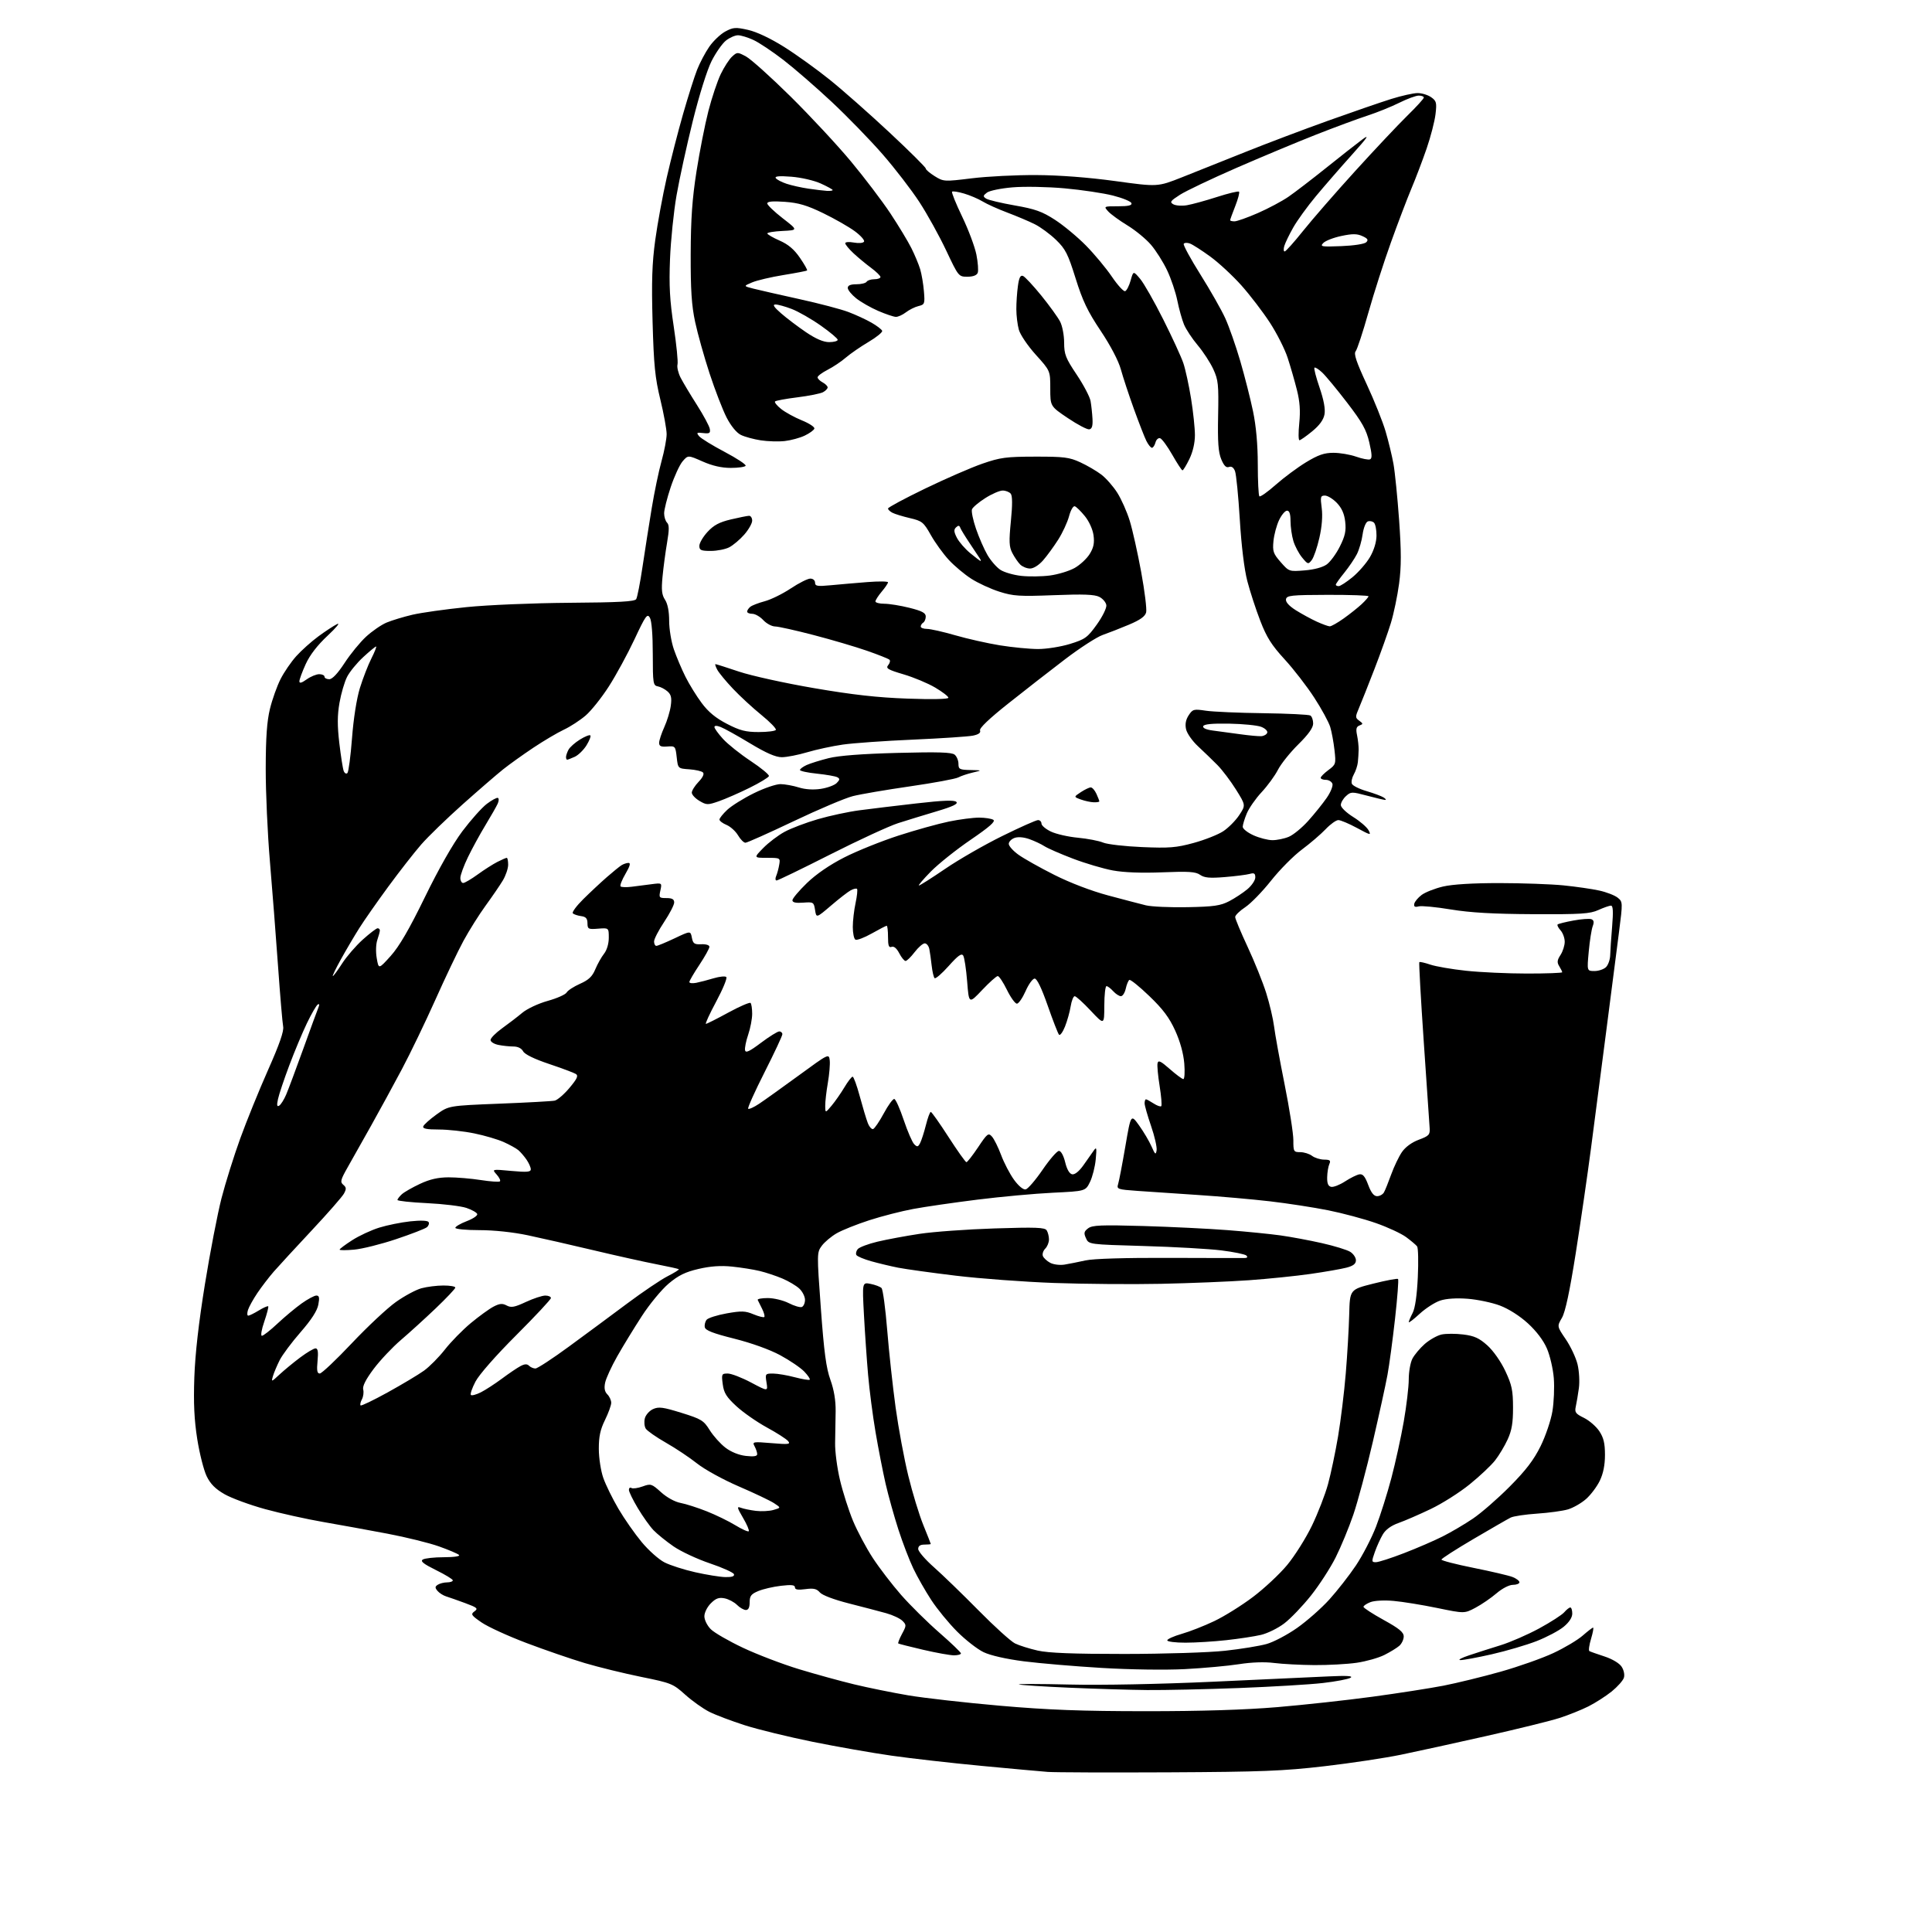 <?xml version="1.0" encoding="UTF-8" standalone="no"?>
<svg 
  version="1.1" 
  xmlns="http://www.w3.org/2000/svg" 
  xmlns:xlink="http://www.w3.org/1999/xlink" 
  xmlns:svg="http://www.w3.org/2000/svg"
  xmlns:rdf="http://www.w3.org/1999/02/22-rdf-syntax-ns#"
  xmlns:cc="http://creativecommons.org/ns#"
  xmlns:dc="http://purl.org/dc/elements/1.1/"
  viewBox="0 0 768 768"
  width="768"
  height="768"
>
<style>svg {background-color: white; }</style>"
<path stroke="none" fill="black" fill-rule="evenodd" d="M464.50,704.53C440.85,704.64 419.25,704.57 416.50,704.36C413.75,704.15 401.82,703.07 390.00,701.95C378.18,700.83 362.20,699.01 354.50,697.92C346.80,696.83 332.65,694.34 323.05,692.40C313.45,690.45 301.30,687.49 296.05,685.81C290.80,684.13 284.45,681.73 281.95,680.47C279.46,679.21 275.14,676.14 272.37,673.65C267.55,669.31 266.82,669.01 254.92,666.60C248.09,665.21 238.00,662.74 232.50,661.11C227.00,659.47 216.54,655.87 209.25,653.11C201.96,650.35 193.94,646.68 191.43,644.95C187.31,642.11 187.04,641.69 188.61,640.54C190.15,639.42 189.73,639.04 184.92,637.26C181.94,636.16 178.53,634.96 177.34,634.59C176.15,634.22 174.61,633.23 173.90,632.39C172.86,631.13 172.89,630.68 174.06,629.94C174.85,629.44 176.51,629.02 177.75,629.02C178.99,629.01 180.00,628.65 180.00,628.21C180.00,627.78 176.99,625.95 173.32,624.14C168.32,621.67 167.00,620.61 168.07,619.94C168.86,619.44 172.63,619.02 176.45,619.02C180.58,619.01 183.01,618.64 182.45,618.11C181.93,617.61 178.35,616.09 174.50,614.72C170.65,613.35 161.43,611.07 154.00,609.66C146.57,608.25 135.10,606.16 128.50,605.02C121.90,603.88 111.52,601.58 105.42,599.91C99.33,598.24 92.07,595.57 89.28,593.98C85.61,591.88 83.65,589.91 82.14,586.79C81.00,584.43 79.32,577.80 78.41,572.06C77.21,564.44 76.89,557.82 77.25,547.56C77.57,538.23 78.99,525.76 81.46,510.50C83.50,497.85 86.47,482.49 88.04,476.36C89.62,470.23 92.97,459.54 95.49,452.59C98.00,445.65 102.99,433.36 106.57,425.30C111.11,415.08 112.92,409.86 112.56,408.07C112.28,406.66 111.36,395.82 110.52,384.00C109.68,372.18 108.23,353.50 107.30,342.50C106.36,331.50 105.61,314.85 105.63,305.50C105.65,293.14 106.11,286.65 107.32,281.74C108.23,278.02 110.12,272.72 111.52,269.96C112.92,267.19 115.74,263.08 117.79,260.81C119.83,258.55 123.75,255.04 126.50,253.01C129.25,250.98 132.62,248.77 134.00,248.08C135.38,247.40 133.69,249.46 130.26,252.67C126.16,256.50 123.16,260.39 121.52,264.00C120.14,267.02 119.02,270.09 119.01,270.82C119.00,271.73 119.89,271.51 121.90,270.07C123.50,268.93 125.75,268.00 126.90,268.00C128.06,268.00 129.00,268.45 129.00,269.00C129.00,269.55 129.85,270.00 130.88,270.00C132.10,270.00 134.26,267.71 136.97,263.55C139.28,260.00 143.13,255.29 145.52,253.09C147.91,250.89 151.58,248.36 153.68,247.48C155.78,246.60 160.40,245.20 163.94,244.37C167.48,243.54 177.16,242.18 185.44,241.34C193.87,240.48 211.86,239.73 226.31,239.62C246.04,239.48 252.30,239.14 252.90,238.16C253.34,237.45 254.48,231.62 255.43,225.19C256.39,218.76 258.02,208.32 259.07,202.00C260.11,195.68 261.87,187.24 262.98,183.26C264.09,179.28 265.00,174.47 265.00,172.58C265.00,170.68 263.87,164.49 262.49,158.81C260.39,150.17 259.89,145.18 259.41,127.92C258.97,111.90 259.20,104.69 260.47,95.42C261.37,88.86 263.42,77.71 265.03,70.63C266.64,63.56 269.58,52.12 271.56,45.22C273.54,38.32 276.04,30.44 277.11,27.72C278.18,25.00 280.35,20.89 281.93,18.60C283.52,16.30 286.39,13.57 288.31,12.53C291.46,10.84 292.39,10.77 297.35,11.88C300.77,12.64 306.24,15.23 311.68,18.64C316.51,21.67 324.68,27.55 329.83,31.69C334.98,35.83 345.67,45.27 353.60,52.68C361.52,60.08 368.00,66.51 368.00,66.98C368.00,67.45 369.61,68.83 371.57,70.04C375.08,72.21 375.34,72.23 386.32,70.88C392.47,70.12 404.02,69.54 412.00,69.59C421.18,69.64 432.68,70.52 443.34,71.98C460.17,74.30 460.17,74.30 469.84,70.48C475.15,68.38 486.48,63.86 495.00,60.44C503.52,57.02 518.38,51.41 528.00,47.96C537.62,44.52 548.88,40.64 553.00,39.35C557.12,38.06 561.86,37.00 563.53,37.00C565.19,37.00 567.61,37.74 568.90,38.64C571.00,40.11 571.18,40.81 570.64,45.39C570.31,48.20 568.73,54.33 567.12,59.00C565.51,63.68 562.78,70.88 561.04,75.00C559.31,79.12 555.65,88.75 552.91,96.38C550.16,104.01 546.13,116.57 543.95,124.28C541.78,131.99 539.50,138.90 538.90,139.63C538.07,140.62 539.14,143.83 543.27,152.72C546.29,159.20 549.67,167.65 550.80,171.50C551.93,175.35 553.34,181.16 553.93,184.42C554.51,187.68 555.52,197.73 556.17,206.75C557.06,219.32 557.06,225.24 556.16,232.00C555.51,236.86 554.04,243.91 552.89,247.67C551.74,251.43 548.80,259.68 546.35,266.00C543.90,272.32 541.16,279.24 540.25,281.36C538.69,284.99 538.70,285.31 540.33,286.50C541.91,287.66 541.92,287.82 540.42,288.39C539.15,288.88 538.93,289.76 539.45,292.26C539.82,294.04 540.10,296.62 540.08,298.00C540.05,299.38 539.92,301.62 539.77,303.00C539.62,304.38 538.90,306.55 538.17,307.83C537.44,309.11 537.08,310.78 537.38,311.54C537.67,312.30 540.29,313.62 543.20,314.47C546.12,315.33 549.17,316.47 550.00,317.00C550.83,317.53 551.12,317.98 550.66,317.98C550.20,317.99 546.96,317.24 543.46,316.30C537.35,314.68 537.01,314.68 535.05,316.46C533.92,317.48 533.00,319.07 533.00,320.01C533.00,320.96 535.16,323.04 537.91,324.76C540.62,326.44 543.36,328.81 544.02,330.04C545.13,332.12 544.82,332.05 539.43,329.13C536.25,327.41 532.91,326.00 532.02,326.00C531.12,326.00 528.84,327.63 526.95,329.63C525.05,331.63 520.80,335.27 517.50,337.73C514.20,340.19 508.70,345.74 505.27,350.07C501.84,354.40 497.23,359.14 495.02,360.61C492.81,362.07 491.00,363.83 491.00,364.53C491.00,365.22 493.24,370.58 495.97,376.43C498.70,382.28 502.02,390.54 503.35,394.78C504.69,399.03 506.08,404.98 506.46,408.00C506.83,411.02 508.71,421.38 510.64,431.00C512.57,440.62 514.14,450.64 514.13,453.25C514.12,457.77 514.25,458.00 516.87,458.00C518.38,458.00 520.49,458.66 521.56,459.47C522.63,460.28 524.79,460.95 526.36,460.97C528.71,460.99 529.07,461.31 528.43,462.75C528.00,463.71 527.61,466.06 527.57,467.98C527.52,470.47 527.97,471.55 529.18,471.79C530.11,471.97 532.58,471.00 534.68,469.63C536.78,468.26 539.33,467.00 540.35,466.82C541.74,466.58 542.61,467.61 543.88,471.00C545.04,474.12 546.13,475.50 547.42,475.50C548.44,475.50 549.67,474.82 550.14,474.00C550.61,473.18 551.91,469.95 553.03,466.84C554.16,463.73 556.07,459.73 557.29,457.96C558.66,455.96 561.22,454.09 564.00,453.06C568.03,451.56 568.48,451.08 568.31,448.44C568.20,446.82 567.15,431.40 565.97,414.17C564.79,396.94 564.00,382.67 564.20,382.46C564.41,382.26 566.36,382.70 568.54,383.44C570.72,384.18 577.13,385.29 582.79,385.89C588.45,386.50 599.36,387.00 607.04,387.00C614.72,387.00 621.00,386.77 621.00,386.49C621.00,386.20 620.47,385.12 619.82,384.08C618.88,382.57 618.98,381.68 620.32,379.63C621.24,378.22 622.00,375.85 622.00,374.36C622.00,372.88 621.25,370.83 620.34,369.82C619.43,368.81 618.90,367.76 619.18,367.49C619.45,367.22 622.27,366.51 625.44,365.93C628.61,365.34 631.82,365.10 632.59,365.40C633.59,365.78 633.74,366.57 633.12,368.21C632.65,369.47 631.94,373.99 631.55,378.25C630.83,386.00 630.83,386.00 633.84,386.00C635.50,386.00 637.56,385.29 638.43,384.43C639.29,383.56 640.04,381.43 640.08,379.68C640.12,377.93 640.47,372.79 640.85,368.25C641.34,362.33 641.21,360.00 640.39,360.00C639.76,360.00 637.50,360.79 635.37,361.75C632.04,363.26 628.46,363.49 609.50,363.40C593.61,363.32 584.52,362.80 576.76,361.53C570.86,360.55 565.10,360.00 563.96,360.30C562.44,360.70 561.97,360.42 562.19,359.28C562.36,358.42 563.68,356.83 565.13,355.75C566.57,354.68 570.39,353.17 573.63,352.41C577.39,351.53 585.42,351.04 596.00,351.04C605.08,351.05 616.55,351.46 621.50,351.95C626.45,352.45 632.86,353.37 635.74,354.01C638.62,354.64 641.91,355.92 643.05,356.84C645.09,358.49 645.10,358.66 643.58,370.51C642.73,377.10 640.44,394.88 638.49,410.00C636.53,425.12 633.81,446.05 632.44,456.50C631.07,466.95 628.36,485.62 626.41,498.00C623.97,513.44 622.24,521.56 620.89,523.87C618.92,527.24 618.92,527.24 622.41,532.37C624.33,535.19 626.44,539.66 627.09,542.31C627.74,544.98 627.98,549.20 627.63,551.81C627.28,554.39 626.72,557.68 626.40,559.12C625.89,561.41 626.31,561.99 629.64,563.62C631.75,564.66 634.49,567.03 635.74,568.90C637.46,571.49 638.00,573.73 638.00,578.33C638.00,582.39 637.32,585.77 635.93,588.64C634.79,590.99 632.33,594.26 630.46,595.90C628.59,597.55 625.35,599.39 623.28,600.01C621.20,600.62 615.67,601.38 611.00,601.69C606.33,602.01 601.60,602.71 600.50,603.27C599.40,603.82 592.76,607.64 585.75,611.76C578.74,615.88 573.00,619.57 573.00,619.96C573.00,620.36 578.74,621.84 585.75,623.25C592.76,624.66 599.74,626.29 601.25,626.88C602.76,627.47 604.00,628.41 604.00,628.98C604.00,629.54 602.83,630.00 601.41,630.00C599.91,630.00 597.15,631.43 594.86,633.39C592.69,635.25 588.93,637.82 586.52,639.10C582.13,641.43 582.13,641.43 571.31,639.20C565.37,637.97 557.58,636.71 554.00,636.39C550.26,636.05 546.33,636.26 544.75,636.88C543.24,637.47 542.00,638.31 542.00,638.74C542.00,639.17 545.60,641.51 550.00,643.94C556.19,647.35 558.00,648.84 558.00,650.52C558.00,651.71 557.21,653.38 556.25,654.23C555.29,655.07 552.61,656.72 550.29,657.88C547.98,659.04 543.03,660.44 539.29,660.98C535.56,661.52 528.00,661.93 522.50,661.90C517.00,661.86 509.80,661.48 506.50,661.06C502.73,660.57 497.53,660.75 492.50,661.54C488.10,662.23 478.43,663.11 471.00,663.50C463.26,663.90 449.18,663.70 438.00,663.03C427.27,662.39 413.32,661.21 407.00,660.40C399.99,659.50 393.74,658.08 391.00,656.77C388.52,655.59 383.78,651.89 380.46,648.56C377.13,645.23 372.50,639.58 370.17,636.00C367.83,632.42 364.63,626.80 363.06,623.50C361.48,620.20 358.81,613.23 357.12,608.00C355.43,602.77 353.15,594.61 352.05,589.85C350.96,585.10 349.16,575.87 348.05,569.35C346.94,562.83 345.60,552.55 345.08,546.50C344.55,540.45 343.81,529.69 343.43,522.60C342.74,509.70 342.74,509.70 346.09,510.37C347.93,510.74 349.88,511.48 350.42,512.02C350.96,512.56 351.98,520.09 352.68,528.75C353.38,537.41 354.89,551.25 356.02,559.50C357.16,567.75 359.43,580.00 361.08,586.72C362.72,593.44 365.40,602.22 367.03,606.22C368.66,610.22 369.99,613.61 370.00,613.75C370.00,613.89 368.88,614.00 367.50,614.00C365.79,614.00 365.00,614.55 365.00,615.74C365.00,616.70 367.81,619.96 371.24,622.99C374.67,626.02 382.66,633.75 388.99,640.17C395.32,646.59 401.85,652.50 403.50,653.30C405.15,654.11 409.20,655.38 412.50,656.13C416.79,657.10 426.60,657.48 447.00,657.47C462.95,657.46 480.57,656.90 487.00,656.20C493.32,655.51 500.77,654.29 503.55,653.50C506.33,652.71 511.77,649.84 515.63,647.12C519.50,644.40 525.26,639.33 528.42,635.84C531.58,632.35 536.34,626.26 538.99,622.31C541.64,618.35 545.24,611.41 546.99,606.87C548.74,602.34 551.48,593.65 553.09,587.56C554.70,581.48 556.91,571.38 558.01,565.12C559.10,558.86 560.00,551.30 560.00,548.32C560.00,545.34 560.65,541.64 561.45,540.10C562.25,538.56 564.46,535.92 566.37,534.24C568.29,532.57 571.28,530.88 573.03,530.49C574.78,530.11 578.68,530.10 581.69,530.48C586.07,531.03 588.00,531.91 591.26,534.83C593.62,536.96 596.62,541.23 598.39,545.00C600.99,550.54 601.44,552.68 601.45,559.50C601.47,565.60 600.96,568.62 599.31,572.21C598.12,574.80 595.88,578.55 594.32,580.53C592.77,582.52 588.24,586.79 584.25,590.02C580.27,593.26 573.29,597.68 568.75,599.85C564.21,602.02 558.46,604.52 555.97,605.40C553.01,606.44 550.82,608.03 549.69,609.95C548.73,611.57 547.30,614.72 546.52,616.95C545.18,620.74 545.21,621.00 546.94,621.00C547.96,621.00 553.00,619.38 558.14,617.39C563.28,615.41 570.19,612.42 573.49,610.75C576.80,609.09 582.20,605.91 585.50,603.68C588.80,601.45 595.39,595.72 600.13,590.94C606.56,584.47 609.70,580.36 612.41,574.87C614.41,570.82 616.52,564.58 617.11,561.00C617.70,557.42 617.95,551.50 617.66,547.84C617.37,544.17 616.14,538.88 614.93,536.07C613.55,532.85 610.74,529.14 607.36,526.05C604.12,523.09 599.72,520.29 596.25,518.98C593.09,517.79 587.31,516.58 583.41,516.28C578.95,515.94 574.91,516.20 572.50,517.00C570.39,517.70 566.72,520.06 564.33,522.26C561.95,524.46 560.00,525.95 560.00,525.58C560.00,525.21 560.69,523.56 561.54,521.93C562.53,520.02 563.26,514.94 563.60,507.73C563.89,501.55 563.76,496.03 563.32,495.45C562.87,494.87 560.92,493.22 559.00,491.80C557.08,490.37 551.67,487.85 546.98,486.21C542.29,484.56 533.74,482.27 527.98,481.11C522.22,479.96 511.79,478.35 504.81,477.54C497.82,476.73 485.00,475.60 476.31,475.03C467.61,474.45 456.75,473.72 452.16,473.40C444.19,472.83 443.85,472.71 444.48,470.65C444.85,469.47 446.14,462.73 447.35,455.67C449.55,442.84 449.55,442.84 452.81,447.38C454.60,449.88 456.82,453.63 457.74,455.71C459.18,458.99 459.45,459.20 459.77,457.27C459.97,456.04 458.98,451.69 457.57,447.60C456.16,443.51 455.00,439.45 455.00,438.58C455.00,437.71 455.24,437.00 455.54,437.00C455.83,437.00 457.19,437.74 458.57,438.64C459.94,439.53 461.31,440.02 461.62,439.72C461.92,439.41 461.63,435.83 460.98,431.76C460.32,427.69 459.94,423.60 460.14,422.68C460.43,421.32 461.38,421.77 465.00,424.95C467.48,427.13 469.90,428.93 470.39,428.96C470.87,428.98 471.05,426.19 470.77,422.75C470.44,418.78 469.13,414.01 467.16,409.68C464.82,404.53 462.29,401.15 456.88,395.96C452.94,392.16 449.36,389.28 448.93,389.54C448.50,389.81 447.86,391.37 447.50,393.01C447.14,394.66 446.27,396.00 445.58,396.00C444.88,396.00 443.50,395.10 442.50,394.00C441.50,392.90 440.31,392.00 439.85,392.00C439.38,392.00 438.99,395.49 438.98,399.75C438.96,407.50 438.96,407.50 433.56,401.75C430.60,398.59 427.74,396.00 427.21,396.00C426.69,396.00 425.97,397.81 425.61,400.02C425.26,402.22 424.24,405.85 423.35,408.08C422.46,410.31 421.39,411.76 420.98,411.32C420.57,410.87 418.54,405.66 416.48,399.75C414.07,392.86 412.22,389.00 411.30,389.00C410.51,389.00 408.89,391.24 407.69,393.98C406.48,396.71 404.93,398.96 404.24,398.98C403.55,398.99 401.76,396.52 400.28,393.50C398.80,390.47 397.15,388.00 396.62,388.00C396.09,388.00 393.30,390.50 390.41,393.55C385.16,399.10 385.16,399.10 384.46,390.17C384.07,385.25 383.37,380.62 382.89,379.86C382.23,378.83 380.83,379.83 377.11,384.00C374.41,387.02 371.90,389.20 371.52,388.83C371.14,388.47 370.62,386.22 370.35,383.83C370.09,381.45 369.67,378.49 369.42,377.25C369.17,376.01 368.35,375.00 367.60,375.00C366.85,375.00 365.04,376.58 363.57,378.50C362.10,380.43 360.48,382.00 359.97,382.00C359.47,382.00 358.33,380.61 357.46,378.92C356.45,376.97 355.34,376.04 354.43,376.39C353.32,376.81 353.00,375.94 353.00,372.47C353.00,370.01 352.77,368.00 352.48,368.00C352.20,368.00 349.52,369.39 346.52,371.08C343.52,372.77 340.60,373.87 340.03,373.52C339.46,373.17 339.00,370.91 339.00,368.49C339.00,366.07 339.49,361.80 340.10,358.98C340.70,356.17 340.96,353.63 340.68,353.35C340.40,353.07 339.28,353.31 338.19,353.90C337.10,354.48 333.58,357.21 330.36,359.97C324.50,364.97 324.50,364.97 324.00,361.74C323.51,358.61 323.35,358.51 319.25,358.82C316.32,359.04 315.00,358.74 315.00,357.87C315.00,357.17 317.59,354.10 320.75,351.04C324.42,347.49 329.81,343.79 335.63,340.83C340.65,338.27 350.33,334.38 357.13,332.17C363.93,329.97 372.97,327.45 377.21,326.58C381.45,325.71 386.85,325.01 389.21,325.02C391.57,325.02 394.11,325.42 394.86,325.89C395.84,326.51 393.36,328.70 385.86,333.82C380.16,337.71 373.04,343.39 370.03,346.44C367.03,349.50 364.89,352.00 365.29,352.00C365.69,352.00 370.39,349.01 375.75,345.36C381.10,341.70 391.27,335.85 398.36,332.36C405.45,328.86 411.87,326.00 412.63,326.00C413.38,326.00 414.00,326.62 414.00,327.39C414.00,328.15 415.69,329.58 417.75,330.56C419.81,331.55 424.65,332.65 428.50,333.01C432.35,333.38 436.85,334.24 438.50,334.94C440.15,335.63 447.12,336.44 454.00,336.73C464.81,337.19 467.58,336.97 474.50,335.08C478.90,333.88 484.18,331.79 486.24,330.44C488.30,329.09 491.16,326.21 492.60,324.04C495.21,320.09 495.21,320.09 491.35,313.91C489.23,310.51 485.90,306.10 483.94,304.11C481.97,302.13 478.52,298.78 476.25,296.68C473.98,294.58 471.84,291.53 471.48,289.89C471.03,287.87 471.37,286.09 472.52,284.33C474.11,281.91 474.53,281.79 479.36,282.52C482.19,282.94 492.44,283.39 502.14,283.51C511.83,283.64 520.27,284.05 520.89,284.43C521.50,284.81 522.00,286.23 522.00,287.60C522.00,289.30 520.14,291.91 516.08,295.92C512.82,299.14 509.18,303.69 507.99,306.03C506.79,308.37 503.88,312.36 501.52,314.89C499.15,317.43 496.50,321.24 495.61,323.37C494.72,325.50 494.00,327.89 494.00,328.67C494.00,329.46 495.91,330.97 498.25,332.03C500.59,333.09 503.98,333.97 505.78,333.98C507.59,333.99 510.52,333.39 512.31,332.64C514.10,331.90 517.57,329.05 520.03,326.31C522.49,323.57 525.79,319.47 527.37,317.19C528.96,314.90 529.97,312.37 529.65,311.53C529.33,310.69 528.15,310.00 527.03,310.00C525.91,310.00 525.00,309.63 525.00,309.19C525.00,308.74 526.38,307.36 528.06,306.11C531.02,303.92 531.10,303.66 530.48,298.17C530.13,295.05 529.37,290.93 528.79,289.00C528.21,287.07 525.36,281.83 522.45,277.35C519.55,272.87 514.24,266.00 510.66,262.10C505.47,256.45 503.50,253.33 500.98,246.78C499.23,242.26 496.92,235.17 495.84,231.03C494.62,226.36 493.48,217.04 492.84,206.50C492.27,197.15 491.42,188.50 490.93,187.27C490.37,185.82 489.52,185.25 488.52,185.63C487.44,186.04 486.54,185.15 485.47,182.57C484.30,179.77 484.01,175.73 484.22,165.21C484.47,152.85 484.28,151.03 482.30,146.74C481.09,144.12 478.31,139.85 476.11,137.24C473.91,134.63 471.46,130.92 470.66,129.00C469.87,127.07 468.67,122.80 468.01,119.50C467.35,116.20 465.53,110.80 463.97,107.50C462.41,104.20 459.51,99.61 457.53,97.30C455.55,94.99 451.34,91.53 448.17,89.60C444.99,87.67 441.56,85.17 440.54,84.05C438.70,82.01 438.71,82.00 444.43,82.00C448.57,82.00 450.05,81.65 449.76,80.75C449.54,80.06 446.24,78.71 442.43,77.74C438.62,76.77 429.98,75.48 423.23,74.87C416.48,74.26 407.18,74.08 402.56,74.47C397.94,74.85 393.33,75.80 392.33,76.56C390.74,77.78 390.70,78.09 392.00,78.95C392.82,79.49 397.93,80.71 403.34,81.66C411.48,83.08 414.26,84.07 419.34,87.36C422.73,89.55 428.27,94.14 431.65,97.57C435.03,101.00 439.68,106.58 441.97,109.96C444.27,113.35 446.65,115.95 447.25,115.75C447.86,115.55 448.84,113.64 449.44,111.51C450.52,107.64 450.52,107.64 453.24,110.87C454.73,112.64 458.85,119.88 462.40,126.96C465.96,134.04 469.55,141.85 470.39,144.33C471.23,146.81 472.61,153.14 473.46,158.40C474.31,163.67 475.00,170.22 475.00,172.96C475.00,176.06 474.17,179.66 472.80,182.47C471.59,184.96 470.35,186.99 470.05,186.97C469.75,186.96 467.93,184.18 466.00,180.79C464.07,177.41 461.91,174.45 461.18,174.21C460.46,173.98 459.62,174.74 459.32,175.89C459.01,177.05 458.38,178.00 457.91,178.00C457.44,178.00 456.44,176.76 455.69,175.25C454.94,173.74 452.71,168.00 450.72,162.50C448.74,157.00 446.41,149.95 445.56,146.84C444.60,143.39 441.47,137.40 437.53,131.50C432.35,123.76 430.36,119.59 427.57,110.66C424.53,100.91 423.54,98.98 419.79,95.35C417.43,93.07 413.63,90.27 411.34,89.13C409.05,87.98 404.14,85.91 400.44,84.51C396.73,83.12 392.30,81.12 390.60,80.08C388.89,79.04 385.58,77.63 383.24,76.94C380.90,76.25 378.75,75.91 378.47,76.20C378.18,76.48 379.98,80.94 382.47,86.11C384.96,91.27 387.50,98.06 388.13,101.20C388.75,104.33 388.99,107.59 388.66,108.45C388.28,109.44 386.80,110.00 384.55,110.00C381.08,110.00 381.00,109.90 376.11,99.54C373.39,93.78 368.61,85.13 365.47,80.32C362.33,75.50 355.75,66.96 350.86,61.34C345.96,55.71 336.86,46.35 330.64,40.52C324.42,34.70 315.76,27.19 311.41,23.83C307.06,20.48 301.70,16.90 299.50,15.89C297.30,14.87 294.55,14.03 293.38,14.02C292.22,14.01 290.07,14.95 288.60,16.10C287.13,17.26 284.55,20.94 282.86,24.28C281.08,27.81 277.95,37.80 275.39,48.12C272.97,57.89 270.06,71.19 268.93,77.69C267.80,84.19 266.63,95.58 266.34,103.00C265.92,113.56 266.24,119.38 267.81,129.74C268.91,137.03 269.59,143.84 269.32,144.88C269.05,145.92 269.60,148.28 270.55,150.13C271.50,151.98 274.43,156.88 277.06,161.00C279.68,165.12 281.98,169.40 282.16,170.50C282.45,172.18 282.03,172.44 279.55,172.15C276.94,171.84 276.75,171.99 277.91,173.40C278.64,174.27 283.21,177.09 288.08,179.65C292.94,182.22 296.69,184.69 296.40,185.16C296.12,185.62 293.45,186.00 290.47,186.00C286.84,186.00 283.16,185.16 279.28,183.44C273.50,180.89 273.50,180.89 271.35,183.38C270.17,184.75 268.04,189.39 266.60,193.69C265.17,197.99 264.00,202.65 264.00,204.05C264.00,205.45 264.52,207.12 265.17,207.77C266.05,208.65 266.05,210.55 265.17,215.72C264.53,219.45 263.72,225.52 263.37,229.22C262.86,234.54 263.07,236.46 264.37,238.43C265.41,240.03 266.00,243.05 266.00,246.81C266.00,250.04 266.84,255.13 267.87,258.12C268.90,261.10 270.97,266.01 272.48,269.02C273.99,272.04 276.90,276.75 278.96,279.50C281.59,283.03 284.56,285.47 288.99,287.75C294.13,290.41 296.43,291.00 301.58,291.00C305.05,291.00 308.12,290.62 308.41,290.15C308.70,289.68 306.12,287.02 302.69,284.23C299.25,281.44 294.16,276.75 291.38,273.80C288.59,270.86 285.77,267.45 285.12,266.22C284.47,265.00 284.14,264.00 284.41,264.00C284.67,264.00 288.90,265.34 293.80,266.99C298.71,268.63 312.12,271.59 323.61,273.55C338.95,276.18 348.81,277.29 360.75,277.71C370.60,278.07 377.00,277.93 377.00,277.36C377.00,276.84 374.64,275.03 371.75,273.32C368.86,271.61 363.20,269.25 359.17,268.06C352.94,266.22 352.03,265.67 353.06,264.42C353.74,263.61 353.97,262.64 353.59,262.26C353.21,261.88 349.21,260.28 344.70,258.71C340.19,257.14 330.65,254.32 323.50,252.46C316.35,250.59 309.43,249.05 308.11,249.03C306.80,249.01 304.69,247.88 303.41,246.50C302.14,245.12 300.17,244.00 299.05,244.00C297.92,244.00 297.00,243.61 297.00,243.12C297.00,242.64 297.56,241.78 298.25,241.22C298.94,240.66 301.52,239.66 304.00,239.00C306.48,238.34 311.14,236.05 314.36,233.90C317.59,231.76 321.08,230.00 322.11,230.00C323.18,230.00 324.00,230.70 324.00,231.62C324.00,233.00 324.91,233.15 330.25,232.64C333.69,232.31 340.21,231.75 344.75,231.39C349.29,231.03 353.00,231.07 353.00,231.48C353.00,231.88 351.88,233.55 350.50,235.18C349.12,236.82 348.00,238.57 348.00,239.08C348.00,239.58 349.60,240.00 351.54,240.00C353.49,240.00 357.99,240.73 361.54,241.62C366.53,242.87 368.00,243.66 368.00,245.06C368.00,246.06 367.55,247.16 367.00,247.50C366.45,247.84 366.00,248.54 366.00,249.06C366.00,249.58 367.12,250.00 368.48,250.00C369.85,250.00 374.90,251.14 379.71,252.53C384.51,253.92 392.50,255.72 397.47,256.53C402.44,257.33 409.27,257.99 412.64,258.00C416.02,258.00 421.75,257.09 425.36,255.97C431.36,254.12 432.29,253.44 436.01,248.25C438.27,245.10 439.95,241.67 439.79,240.56C439.63,239.45 438.38,237.97 437.00,237.27C435.12,236.30 430.66,236.13 419.00,236.59C405.24,237.12 402.80,236.97 397.25,235.20C393.82,234.11 388.79,231.79 386.08,230.05C383.37,228.31 379.34,224.93 377.13,222.53C374.92,220.13 371.71,215.69 370.01,212.67C367.13,207.56 366.54,207.09 361.70,205.96C358.84,205.29 355.71,204.33 354.75,203.83C353.79,203.34 353.00,202.57 353.00,202.14C353.00,201.70 359.64,198.14 367.75,194.22C375.86,190.30 386.10,185.84 390.50,184.32C397.63,181.85 399.92,181.54 411.50,181.52C422.95,181.50 425.09,181.77 429.44,183.78C432.16,185.03 435.92,187.23 437.80,188.66C439.68,190.09 442.53,193.34 444.14,195.88C445.75,198.42 447.98,203.42 449.08,207.00C450.19,210.57 452.23,219.73 453.63,227.34C455.03,234.95 455.92,242.19 455.61,243.43C455.20,245.04 453.25,246.43 448.77,248.32C445.32,249.77 440.62,251.61 438.32,252.41C436.02,253.21 429.27,257.57 423.32,262.11C417.37,266.64 407.22,274.55 400.78,279.67C393.27,285.63 389.24,289.47 389.58,290.35C389.94,291.28 389.04,291.95 386.80,292.42C384.99,292.80 374.27,293.51 363.00,294.01C351.73,294.50 339.13,295.39 335.00,295.99C330.88,296.58 324.53,297.95 320.89,299.03C317.26,300.11 312.71,301.00 310.79,301.00C308.33,301.00 304.59,299.37 298.11,295.46C293.06,292.41 287.82,289.50 286.46,288.99C284.89,288.39 284.00,288.40 284.00,289.02C284.00,289.56 285.54,291.68 287.42,293.75C289.30,295.81 294.24,299.75 298.39,302.50C302.54,305.25 305.81,307.95 305.66,308.50C305.51,309.05 302.04,311.15 297.94,313.18C293.85,315.20 288.37,317.59 285.78,318.50C281.33,320.05 280.87,320.04 278.03,318.36C276.36,317.37 275.00,315.90 275.00,315.09C275.00,314.28 276.21,312.34 277.69,310.80C279.37,309.05 280.03,307.64 279.44,307.06C278.92,306.54 276.48,305.99 274.00,305.81C269.50,305.50 269.50,305.50 269.00,301.00C268.51,296.63 268.41,296.51 265.25,296.75C262.72,296.95 262.00,296.62 262.02,295.25C262.03,294.29 262.96,291.49 264.07,289.03C265.19,286.57 266.35,282.75 266.65,280.53C267.08,277.39 266.79,276.13 265.35,274.85C264.33,273.95 262.60,273.04 261.50,272.84C259.63,272.50 259.50,271.68 259.49,259.99C259.49,252.34 259.04,246.73 258.33,245.53C257.30,243.77 256.62,244.74 252.23,254.11C249.51,259.91 244.93,268.34 242.04,272.84C239.16,277.34 234.99,282.56 232.78,284.45C230.58,286.34 226.69,288.87 224.14,290.06C221.59,291.26 216.12,294.49 212.00,297.24C207.88,299.99 202.47,303.86 200.00,305.83C197.53,307.80 190.32,314.03 184.00,319.66C177.68,325.30 170.22,332.51 167.44,335.70C164.66,338.89 158.76,346.45 154.32,352.50C149.88,358.55 144.69,365.98 142.79,369.00C140.88,372.02 137.63,377.54 135.57,381.25C133.51,384.96 132.04,388.00 132.31,388.00C132.57,388.00 134.24,385.75 136.00,383.00C137.77,380.25 141.46,375.97 144.21,373.50C146.97,371.02 149.62,369.00 150.11,369.00C150.60,369.00 151.00,369.38 151.00,369.85C151.00,370.32 150.55,372.01 150.00,373.60C149.43,375.26 149.32,378.38 149.76,380.91C150.52,385.32 150.52,385.32 155.31,380.00C158.71,376.21 162.66,369.43 168.92,356.59C174.42,345.31 180.03,335.45 183.82,330.40C187.17,325.95 191.52,321.08 193.48,319.58C195.45,318.08 197.44,317.00 197.91,317.18C198.37,317.35 198.34,318.40 197.83,319.50C197.33,320.60 195.14,324.43 192.98,328.00C190.81,331.57 187.68,337.30 186.02,340.73C184.36,344.15 183.00,347.87 183.00,348.98C183.00,350.09 183.50,351.00 184.12,351.00C184.73,351.00 187.32,349.48 189.87,347.63C192.41,345.78 195.94,343.53 197.70,342.63C199.46,341.73 201.15,341.00 201.45,341.00C201.75,341.00 202.00,342.24 202.00,343.75C201.99,345.26 201.04,348.07 199.88,350.00C198.72,351.93 195.64,356.43 193.04,360.00C190.44,363.57 186.48,369.88 184.24,374.00C182.00,378.12 176.96,388.70 173.03,397.50C169.09,406.30 163.13,418.68 159.77,425.00C156.41,431.32 150.89,441.45 147.50,447.50C144.11,453.55 139.90,461.03 138.15,464.11C135.37,469.01 135.16,469.88 136.46,470.97C137.69,471.99 137.74,472.61 136.73,474.47C136.05,475.72 130.28,482.31 123.90,489.12C117.53,495.93 110.74,503.30 108.82,505.50C106.91,507.70 103.98,511.52 102.31,514.00C100.64,516.48 98.96,519.51 98.57,520.75C98.18,521.99 98.23,523.00 98.68,523.00C99.13,522.99 101.01,522.07 102.86,520.94C104.71,519.81 106.40,519.07 106.62,519.28C106.83,519.50 106.13,522.22 105.06,525.34C103.96,528.51 103.55,531.00 104.11,531.00C104.67,531.00 107.46,528.82 110.31,526.14C113.16,523.47 117.48,519.87 119.90,518.14C122.32,516.42 124.96,515.00 125.76,515.00C126.90,515.00 127.07,515.80 126.54,518.62C126.09,521.05 123.77,524.64 119.49,529.55C115.98,533.57 112.24,538.58 111.18,540.68C110.12,542.78 108.92,545.62 108.51,547.00C107.79,549.44 107.85,549.43 111.13,546.37C112.99,544.65 116.67,541.61 119.33,539.62C121.98,537.63 124.73,536.00 125.43,536.00C126.36,536.00 126.58,537.36 126.23,541.00C125.86,544.82 126.07,546.00 127.12,545.99C127.88,545.98 133.60,540.58 139.83,533.98C146.06,527.38 153.94,520.01 157.33,517.60C160.72,515.18 165.30,512.72 167.50,512.11C169.70,511.51 173.64,511.01 176.25,511.01C178.86,511.00 181.00,511.37 181.00,511.83C181.00,512.28 177.49,515.99 173.21,520.08C168.93,524.16 162.68,529.84 159.33,532.70C155.98,535.57 151.13,540.71 148.55,544.14C145.41,548.33 144.04,551.03 144.38,552.35C144.67,553.44 144.43,555.19 143.87,556.25C143.30,557.31 143.06,558.40 143.34,558.67C143.61,558.95 148.49,556.60 154.17,553.46C159.85,550.32 166.31,546.46 168.51,544.88C170.72,543.30 174.47,539.51 176.85,536.47C179.23,533.42 183.86,528.69 187.14,525.96C190.43,523.23 194.50,520.28 196.19,519.40C198.63,518.14 199.72,518.05 201.42,518.96C203.19,519.90 204.54,519.66 209.03,517.56C212.04,516.16 215.51,515.02 216.75,515.01C217.99,515.00 219.00,515.45 219.00,515.99C219.00,516.53 212.80,523.17 205.23,530.74C197.13,538.83 190.45,546.44 189.01,549.20C187.66,551.78 186.84,554.18 187.19,554.52C187.53,554.87 189.32,554.39 191.16,553.46C193.00,552.53 196.75,550.09 199.50,548.05C202.25,546.00 205.56,543.76 206.86,543.07C208.56,542.16 209.52,542.12 210.31,542.91C210.91,543.51 212.05,544.00 212.84,544.00C213.63,544.00 219.65,540.06 226.21,535.25C232.78,530.44 243.18,522.75 249.32,518.16C255.47,513.57 262.68,508.70 265.35,507.34C268.02,505.98 270.04,504.72 269.85,504.54C269.66,504.36 265.68,503.47 261.00,502.57C256.32,501.67 245.07,499.17 236.00,497.01C226.93,494.85 215.14,492.17 209.81,491.04C203.93,489.80 196.36,489.00 190.56,489.00C185.30,489.00 181.00,488.59 181.00,488.08C181.00,487.58 183.04,486.39 185.53,485.43C188.03,484.48 189.91,483.21 189.71,482.60C189.51,482.00 187.58,480.90 185.42,480.17C183.27,479.44 176.21,478.58 169.75,478.27C163.29,477.96 158.00,477.39 158.00,477.01C158.00,476.62 158.79,475.60 159.75,474.72C160.72,473.85 163.98,471.99 167.00,470.58C170.90,468.76 174.19,468.02 178.31,468.01C181.50,468.00 187.28,468.49 191.14,469.09C195.00,469.69 198.42,469.92 198.74,469.60C199.06,469.27 198.46,468.05 197.41,466.88C195.50,464.74 195.50,464.74 203.25,465.46C209.48,466.03 211.00,465.90 211.00,464.81C211.00,464.06 210.23,462.33 209.30,460.97C208.36,459.61 206.90,457.92 206.05,457.20C205.20,456.49 202.60,455.05 200.27,454.00C197.95,452.95 192.68,451.39 188.56,450.55C184.45,449.70 178.10,449.00 174.46,449.00C169.63,449.00 167.95,448.66 168.25,447.76C168.47,447.08 170.85,444.95 173.53,443.02C178.40,439.53 178.40,439.53 198.45,438.73C209.48,438.30 219.40,437.75 220.50,437.52C221.60,437.28 224.25,434.99 226.39,432.44C229.46,428.76 229.99,427.61 228.89,426.91C228.12,426.43 223.33,424.64 218.24,422.93C212.39,420.97 208.60,419.12 207.95,417.91C207.31,416.72 205.86,416.00 204.09,416.00C202.53,416.00 199.84,415.72 198.13,415.37C196.41,415.03 195.00,414.15 195.00,413.41C195.00,412.67 197.06,410.59 199.57,408.78C202.08,406.98 205.71,404.20 207.62,402.60C209.58,400.97 214.02,398.90 217.76,397.86C221.42,396.84 224.78,395.35 225.24,394.54C225.69,393.73 228.09,392.17 230.57,391.07C234.00,389.55 235.44,388.19 236.64,385.31C237.51,383.23 239.07,380.45 240.11,379.13C241.24,377.70 242.00,375.14 242.00,372.78C242.00,368.83 242.00,368.83 237.78,369.16C233.85,369.48 233.55,369.32 233.53,367.00C233.51,365.10 232.90,364.42 231.00,364.17C229.62,363.98 228.14,363.49 227.71,363.07C227.27,362.66 229.15,360.11 231.88,357.41C234.61,354.71 238.81,350.79 241.20,348.70C243.59,346.61 246.22,344.48 247.03,343.96C247.84,343.45 249.11,343.02 249.85,343.02C250.78,343.00 250.42,344.32 248.63,347.37C247.22,349.77 246.35,352.02 246.69,352.36C247.03,352.70 249.04,352.76 251.15,352.49C253.27,352.22 256.84,351.76 259.09,351.47C263.17,350.95 263.17,350.95 262.51,353.97C261.88,356.83 262.01,357.00 264.92,357.00C267.19,357.00 268.00,357.46 268.00,358.75C268.00,359.71 266.20,363.20 264.00,366.50C261.80,369.80 260.00,373.29 260.00,374.25C260.00,375.21 260.41,376.00 260.91,376.00C261.41,376.00 264.67,374.65 268.16,373.00C274.50,369.99 274.50,369.99 275.03,372.75C275.49,375.11 276.02,375.48 278.78,375.35C280.65,375.27 282.00,375.69 282.00,376.37C282.00,377.02 280.21,380.23 278.03,383.52C275.84,386.81 274.04,389.89 274.03,390.36C274.01,390.84 275.24,390.98 276.75,390.69C278.26,390.39 281.40,389.57 283.72,388.87C286.04,388.18 288.29,387.96 288.72,388.39C289.15,388.82 287.35,393.19 284.72,398.09C282.09,402.99 280.25,407.00 280.62,407.00C280.99,407.00 284.99,404.99 289.51,402.52C294.02,400.06 298.01,398.34 298.36,398.69C298.71,399.04 299.00,400.98 299.00,402.99C299.00,405.00 298.29,408.73 297.42,411.28C296.55,413.83 295.99,416.63 296.17,417.48C296.42,418.68 297.92,417.98 302.50,414.53C305.80,412.05 309.06,410.02 309.75,410.01C310.44,410.00 311.00,410.51 311.00,411.12C311.00,411.74 307.82,418.53 303.93,426.22C300.04,433.90 297.10,440.43 297.41,440.74C297.71,441.04 299.66,440.17 301.73,438.79C303.80,437.42 310.90,432.34 317.50,427.52C329.43,418.80 329.50,418.76 329.83,421.51C330.01,423.02 329.67,427.06 329.08,430.47C328.49,433.87 328.02,437.98 328.04,439.58C328.07,442.50 328.07,442.50 330.59,439.50C331.97,437.85 334.25,434.59 335.65,432.25C337.05,429.91 338.52,428.00 338.93,428.00C339.34,428.00 340.61,431.49 341.76,435.75C342.91,440.01 344.33,444.77 344.93,446.33C345.52,447.89 346.49,449.00 347.08,448.81C347.67,448.61 349.58,445.80 351.33,442.56C353.07,439.32 354.95,436.75 355.50,436.86C356.05,436.96 357.74,440.73 359.25,445.24C360.77,449.75 362.64,454.07 363.41,454.84C364.60,456.03 364.94,455.97 365.77,454.37C366.30,453.34 367.33,450.14 368.06,447.25C368.78,444.36 369.66,442.00 370.00,442.00C370.34,442.00 373.52,446.49 377.06,451.99C380.60,457.48 383.80,461.98 384.17,461.99C384.53,461.99 386.62,459.32 388.81,456.05C392.48,450.55 392.90,450.23 394.31,451.80C395.16,452.74 396.80,456.04 397.96,459.14C399.12,462.25 401.42,466.67 403.08,468.96C404.87,471.43 406.76,473.00 407.71,472.81C408.59,472.64 411.62,469.12 414.44,465.00C417.26,460.88 420.19,457.50 420.95,457.50C421.76,457.50 422.78,459.36 423.42,461.99C424.11,464.85 425.12,466.60 426.20,466.80C427.25,467.00 428.96,465.63 430.70,463.17C432.24,461.00 434.08,458.38 434.79,457.36C435.89,455.77 436.00,456.28 435.57,460.85C435.30,463.79 434.27,467.84 433.29,469.85C431.50,473.50 431.50,473.50 418.50,474.13C411.35,474.47 397.85,475.71 388.50,476.88C379.15,478.05 367.69,479.71 363.04,480.58C358.38,481.44 350.51,483.46 345.54,485.07C340.57,486.68 334.74,489.01 332.59,490.25C330.45,491.49 327.79,493.71 326.69,495.20C324.71,497.87 324.70,498.16 326.31,520.20C327.57,537.52 328.42,543.84 330.10,548.50C331.53,552.48 332.23,556.69 332.18,561.00C332.13,564.58 332.04,570.22 331.97,573.55C331.89,576.88 332.77,583.55 333.91,588.36C335.05,593.18 337.39,600.48 339.10,604.60C340.82,608.71 344.35,615.34 346.95,619.32C349.55,623.30 354.63,629.92 358.23,634.03C361.84,638.14 368.66,644.88 373.39,649.00C378.12,653.12 381.99,656.84 381.99,657.25C382.00,657.66 380.76,658.01 379.25,658.02C377.74,658.02 372.23,657.04 367.00,655.82C361.77,654.60 357.32,653.47 357.09,653.31C356.86,653.15 357.53,651.44 358.56,649.51C360.34,646.22 360.35,645.92 358.74,644.31C357.80,643.37 354.89,642.00 352.27,641.27C349.64,640.54 343.00,638.80 337.50,637.40C331.50,635.88 326.86,634.12 325.90,633.01C324.64,631.55 323.42,631.27 320.15,631.71C317.17,632.11 316.00,631.91 316.00,630.99C316.00,630.04 314.61,629.89 310.43,630.38C307.36,630.74 303.31,631.68 301.43,632.47C298.59,633.65 298.00,634.42 298.00,636.95C298.00,638.99 297.51,640.00 296.50,640.00C295.68,640.00 294.09,639.09 292.97,637.97C291.85,636.85 289.63,635.68 288.04,635.36C285.78,634.91 284.56,635.35 282.57,637.34C281.13,638.78 280.00,641.05 280.00,642.50C280.00,643.94 281.13,646.22 282.55,647.64C283.95,649.04 289.73,652.37 295.39,655.04C301.06,657.71 311.05,661.53 317.60,663.52C324.14,665.51 334.00,668.22 339.50,669.55C345.00,670.88 354.68,672.84 361.00,673.92C367.32,674.99 383.75,676.85 397.50,678.05C416.82,679.73 430.00,680.22 455.50,680.23C477.48,680.24 494.95,679.69 507.80,678.61C518.41,677.71 535.43,675.85 545.61,674.47C555.80,673.09 568.49,671.11 573.81,670.08C579.14,669.04 589.35,666.54 596.50,664.53C603.65,662.51 613.11,659.17 617.52,657.10C621.93,655.04 627.16,651.92 629.15,650.17C631.14,648.43 633.00,647.00 633.28,647.00C633.57,647.00 633.20,649.01 632.46,651.48C631.72,653.94 631.42,656.13 631.81,656.34C632.19,656.56 634.88,657.51 637.79,658.46C640.91,659.48 643.71,661.15 644.62,662.54C645.51,663.90 645.89,665.76 645.52,666.94C645.17,668.05 642.99,670.50 640.69,672.37C638.38,674.23 634.21,676.91 631.41,678.32C628.62,679.72 623.44,681.80 619.91,682.93C616.39,684.06 603.38,687.27 591.00,690.06C578.62,692.85 563.33,696.21 557.00,697.51C550.67,698.82 536.95,700.89 526.50,702.10C510.12,704.01 501.57,704.34 464.50,704.53zM456.00,671.82C449.12,671.75 435.21,671.33 425.08,670.89C414.95,670.45 405.95,669.87 405.08,669.60C404.21,669.34 413.18,669.35 425.00,669.63C437.88,669.93 460.73,669.49 482.00,668.52C501.52,667.63 522.23,666.68 528.00,666.40C535.40,666.04 538.02,666.20 536.88,666.92C535.99,667.49 531.04,668.43 525.88,669.02C520.72,669.62 505.70,670.51 492.50,671.02C479.30,671.52 462.88,671.88 456.00,671.82zM580.50,659.91C579.40,659.87 580.98,659.02 584.00,658.01C587.02,656.99 592.65,655.20 596.50,654.01C600.35,652.82 607.26,649.81 611.85,647.32C616.45,644.82 620.93,641.93 621.82,640.89C622.72,639.85 623.79,639.00 624.22,639.00C624.65,639.00 625.00,640.09 625.00,641.43C625.00,642.98 623.76,644.88 621.56,646.69C619.67,648.24 614.84,650.80 610.81,652.37C606.79,653.93 598.77,656.29 593.00,657.60C587.23,658.91 581.60,659.95 580.50,659.91zM471.25,652.99C467.26,653.00 464.00,652.58 464.00,652.07C464.00,651.56 466.59,650.40 469.75,649.49C472.91,648.59 478.75,646.30 482.72,644.40C486.69,642.51 493.60,638.20 498.07,634.82C502.55,631.45 508.67,625.73 511.68,622.10C514.69,618.47 519.11,611.45 521.50,606.50C523.89,601.55 526.77,594.12 527.90,590.00C529.03,585.88 530.83,577.33 531.90,571.00C532.97,564.67 534.35,553.42 534.96,546.00C535.58,538.58 536.19,528.02 536.33,522.55C536.58,512.61 536.58,512.61 545.91,510.26C551.05,508.97 555.48,508.14 555.75,508.42C556.03,508.70 555.49,515.80 554.55,524.21C553.61,532.62 552.26,542.65 551.55,546.50C550.85,550.35 548.22,562.34 545.72,573.14C543.21,583.94 539.72,596.99 537.96,602.14C536.20,607.29 533.04,614.92 530.94,619.11C528.84,623.30 524.42,630.12 521.12,634.27C517.82,638.42 513.06,643.39 510.54,645.31C508.02,647.24 503.83,649.30 501.23,649.90C498.63,650.51 492.45,651.45 487.50,651.99C482.55,652.54 475.24,652.99 471.25,652.99zM288.33,626.92C290.94,626.97 292.04,626.61 291.76,625.77C291.53,625.10 287.24,623.16 282.22,621.47C277.20,619.78 270.69,616.74 267.75,614.72C264.82,612.70 261.23,609.79 259.77,608.27C258.32,606.75 255.53,602.83 253.57,599.56C251.61,596.29 250.00,593.00 250.00,592.25C250.00,591.50 250.45,591.16 251.01,591.50C251.56,591.85 253.55,591.57 255.44,590.89C258.71,589.70 259.04,589.81 262.78,593.18C265.09,595.27 268.27,597.02 270.54,597.44C272.66,597.84 277.34,599.34 280.94,600.77C284.55,602.20 289.66,604.69 292.30,606.30C294.94,607.91 297.34,608.99 297.64,608.70C297.93,608.40 296.92,606.01 295.38,603.39C292.96,599.26 292.84,598.73 294.50,599.36C295.55,599.76 298.23,600.32 300.45,600.59C302.68,600.86 305.85,600.70 307.49,600.22C310.48,599.36 310.48,599.36 307.69,597.53C306.16,596.53 299.86,593.53 293.70,590.88C287.48,588.20 280.11,584.15 277.13,581.78C274.17,579.43 268.59,575.70 264.72,573.50C260.86,571.30 257.25,568.78 256.70,567.90C256.15,567.03 255.99,565.19 256.33,563.83C256.67,562.46 258.14,560.80 259.59,560.14C261.83,559.12 263.56,559.35 270.87,561.62C278.82,564.09 279.72,564.65 282.12,568.50C283.56,570.81 286.37,573.94 288.37,575.47C290.62,577.19 293.73,578.44 296.51,578.75C299.61,579.10 301.00,578.89 301.00,578.06C301.00,577.41 300.54,576.00 299.97,574.94C298.98,573.10 299.26,573.05 306.72,573.67C313.51,574.24 314.35,574.14 313.28,572.85C312.61,572.04 308.82,569.60 304.85,567.44C300.88,565.27 295.43,561.48 292.74,559.00C288.76,555.33 287.75,553.71 287.30,550.25C286.77,546.22 286.87,546.00 289.29,546.00C290.69,546.00 294.86,547.61 298.56,549.57C305.28,553.14 305.28,553.14 304.70,549.57C304.14,546.10 304.22,546.00 307.31,546.01C309.07,546.02 312.95,546.68 315.95,547.48C318.95,548.27 321.62,548.71 321.88,548.45C322.14,548.19 321.16,546.74 319.71,545.22C318.25,543.70 313.96,540.78 310.16,538.73C306.01,536.48 298.74,533.87 291.88,532.14C283.45,530.03 280.41,528.85 280.17,527.59C279.98,526.66 280.32,525.32 280.91,524.61C281.49,523.91 285.07,522.77 288.86,522.09C294.78,521.04 296.27,521.09 299.52,522.45C301.60,523.31 303.54,523.80 303.82,523.52C304.10,523.24 303.70,521.77 302.94,520.25C302.19,518.74 301.40,517.16 301.20,516.75C301.00,516.34 302.80,516.00 305.21,516.00C307.61,516.00 311.35,516.90 313.53,518.01C315.70,519.12 318.05,519.81 318.74,519.55C319.43,519.28 320.00,518.00 320.00,516.71C320.00,515.41 318.99,513.40 317.75,512.24C316.51,511.08 313.48,509.28 311.00,508.23C308.52,507.18 304.48,505.84 302.00,505.24C299.52,504.64 294.57,503.86 291.00,503.49C286.49,503.03 282.41,503.32 277.68,504.42C272.42,505.64 269.69,506.98 265.80,510.25C263.03,512.59 258.22,518.40 255.13,523.18C252.03,527.95 247.63,535.15 245.35,539.18C243.07,543.20 240.91,547.91 240.55,549.63C240.09,551.82 240.36,553.22 241.45,554.30C242.30,555.16 242.99,556.68 242.97,557.68C242.95,558.68 241.83,561.75 240.48,564.50C238.62,568.28 238.02,571.08 238.04,576.00C238.05,579.58 238.85,584.75 239.82,587.50C240.78,590.25 243.49,595.76 245.83,599.75C248.17,603.74 252.34,609.70 255.08,613.00C257.82,616.30 261.90,619.93 264.14,621.07C266.39,622.22 271.88,623.98 276.36,624.99C280.84,626.00 286.23,626.87 288.33,626.92zM461.50,510.34C449.95,510.58 430.82,510.42 419.00,510.00C407.18,509.57 389.62,508.27 380.00,507.11C370.38,505.95 360.02,504.51 357.00,503.92C353.98,503.32 349.15,502.16 346.27,501.35C343.39,500.54 340.76,499.43 340.43,498.89C340.10,498.35 340.34,497.30 340.96,496.55C341.58,495.81 345.10,494.47 348.79,493.59C352.48,492.71 360.00,491.31 365.50,490.48C371.00,489.64 384.43,488.67 395.34,488.32C411.82,487.79 415.34,487.92 416.08,489.09C416.57,489.87 416.98,491.48 416.98,492.68C416.99,493.88 416.33,495.53 415.50,496.35C414.68,497.18 414.25,498.50 414.56,499.29C414.86,500.07 416.17,501.29 417.46,501.98C418.77,502.68 421.30,503.00 423.16,502.70C425.00,502.40 428.75,501.65 431.50,501.04C434.61,500.34 447.28,499.96 465.00,500.03C480.68,500.09 494.15,500.11 494.95,500.07C495.85,500.03 496.04,499.66 495.45,499.09C494.93,498.59 490.45,497.67 485.50,497.05C480.55,496.44 466.67,495.65 454.66,495.31C432.81,494.68 432.81,494.68 431.70,492.23C430.76,490.17 430.89,489.54 432.54,488.28C434.19,487.02 437.64,486.88 454.50,487.36C465.50,487.68 480.57,488.42 488.00,489.00C495.43,489.57 504.88,490.52 509.00,491.09C513.12,491.67 520.55,493.05 525.50,494.17C530.45,495.29 535.51,496.84 536.75,497.63C537.99,498.41 539.00,499.92 539.00,500.98C539.00,502.38 537.96,503.20 535.25,503.91C533.19,504.45 526.77,505.57 521.00,506.40C515.23,507.23 504.20,508.36 496.50,508.91C488.80,509.46 473.05,510.10 461.50,510.34zM140.78,496.75C137.60,497.04 135.00,497.04 135.00,496.74C135.00,496.45 137.25,494.76 140.00,493.00C142.75,491.23 147.59,488.98 150.75,488.00C153.91,487.02 159.48,485.89 163.13,485.50C167.21,485.07 169.99,485.17 170.37,485.78C170.70,486.33 170.39,487.26 169.68,487.85C168.97,488.44 163.47,490.57 157.47,492.58C151.47,494.59 143.96,496.47 140.78,496.75zM111.00,439.50C111.66,439.09 112.90,437.12 113.75,435.13C114.61,433.13 117.65,424.98 120.53,417.00C123.40,409.02 126.11,401.64 126.54,400.59C127.06,399.35 126.97,398.90 126.31,399.31C125.74,399.66 123.81,403.00 122.02,406.72C120.22,410.45 117.06,418.00 115.00,423.50C112.93,429.00 110.91,435.02 110.51,436.88C109.97,439.40 110.09,440.06 111.00,439.50zM472.00,360.62C482.52,360.42 485.15,360.04 488.62,358.24C490.88,357.06 494.14,354.91 495.87,353.46C497.59,352.01 499.00,349.91 499.00,348.79C499.00,347.17 498.55,346.89 496.75,347.40C495.51,347.74 491.07,348.31 486.87,348.65C480.89,349.14 478.77,348.95 477.06,347.76C475.29,346.52 472.54,346.33 462.08,346.76C453.84,347.09 446.81,346.83 442.38,346.02C438.60,345.32 431.45,343.21 426.50,341.32C421.55,339.44 416.46,337.21 415.18,336.38C413.90,335.54 411.20,334.28 409.18,333.56C406.89,332.76 404.65,332.58 403.25,333.10C402.01,333.56 401.00,334.62 401.00,335.46C401.00,336.30 402.72,338.23 404.82,339.74C406.91,341.26 413.33,344.87 419.07,347.76C425.38,350.94 433.84,354.17 440.50,355.95C446.55,357.57 453.30,359.34 455.50,359.88C457.70,360.42 465.12,360.75 472.00,360.62zM308.71,350.00C308.20,350.00 308.12,349.21 308.53,348.25C308.95,347.29 309.50,345.26 309.75,343.75C310.22,341.04 310.16,341.00 304.91,341.00C299.59,341.00 299.59,341.00 303.40,337.10C305.49,334.96 309.31,332.06 311.87,330.67C314.44,329.27 320.40,327.01 325.12,325.64C329.83,324.27 337.25,322.68 341.59,322.11C345.94,321.53 356.15,320.30 364.29,319.37C374.97,318.15 379.38,317.98 380.17,318.77C380.95,319.55 378.79,320.59 372.38,322.50C367.50,323.95 360.57,326.08 357.00,327.22C353.43,328.37 341.31,333.96 330.07,339.65C318.83,345.34 309.22,350.00 308.71,350.00zM296.32,335.00C295.66,335.00 294.33,333.67 293.37,332.04C292.41,330.42 290.35,328.56 288.81,327.92C287.26,327.28 286.00,326.32 286.00,325.78C286.00,325.24 287.40,323.50 289.10,321.91C290.81,320.31 295.55,317.35 299.65,315.33C303.75,313.30 308.54,311.67 310.30,311.70C312.06,311.73 315.31,312.32 317.53,313.02C320.07,313.83 323.29,314.03 326.26,313.59C328.86,313.20 331.70,312.16 332.58,311.28C333.88,309.98 333.92,309.54 332.84,308.96C332.10,308.56 328.46,307.93 324.75,307.54C321.04,307.16 318.00,306.50 318.00,306.08C318.00,305.66 319.19,304.78 320.65,304.11C322.11,303.45 326.04,302.22 329.40,301.38C333.43,300.37 342.72,299.66 356.74,299.29C372.97,298.87 378.33,299.03 379.49,299.99C380.32,300.68 381.00,302.31 381.00,303.62C381.00,305.78 381.44,306.01 385.75,306.10C390.50,306.20 390.50,306.20 386.69,307.10C384.59,307.59 382.00,308.47 380.92,309.04C379.84,309.62 371.21,311.22 361.73,312.59C352.25,313.96 342.02,315.71 339.00,316.48C335.98,317.24 325.41,321.72 315.51,326.43C305.62,331.14 296.98,335.00 296.32,335.00zM434.75,318.92C433.51,318.88 431.22,318.38 429.65,317.81C426.80,316.77 426.80,316.77 429.65,314.89C431.22,313.86 432.99,313.01 433.59,313.01C434.19,313.00 435.20,314.15 435.84,315.55C436.48,316.95 437.00,318.30 437.00,318.55C437.00,318.80 435.99,318.96 434.75,318.92zM138.10,307.30C138.56,306.84 139.38,300.62 139.93,293.47C140.52,285.65 141.77,277.71 143.07,273.49C144.26,269.65 146.31,264.36 147.63,261.75C148.95,259.14 149.79,257.00 149.49,257.00C149.20,257.00 146.90,258.89 144.39,261.21C141.88,263.52 138.99,267.05 137.97,269.06C136.95,271.06 135.59,275.71 134.95,279.38C134.08,284.36 134.07,288.44 134.89,295.45C135.50,300.61 136.28,305.58 136.63,306.48C136.98,307.39 137.64,307.76 138.10,307.30zM225.45,302.00C225.20,302.00 225.00,301.52 225.00,300.93C225.00,300.35 225.44,299.04 225.99,298.02C226.53,297.01 228.58,295.19 230.54,293.98C232.50,292.76 234.36,292.02 234.67,292.33C234.98,292.64 234.29,294.42 233.14,296.28C231.99,298.14 229.89,300.18 228.48,300.83C227.06,301.47 225.70,302.00 225.45,302.00zM501.42,292.64C502.48,292.56 503.53,291.94 503.75,291.26C503.98,290.57 502.89,289.52 501.33,288.92C499.77,288.32 494.04,287.76 488.60,287.66C481.76,287.55 478.57,287.86 478.29,288.68C478.03,289.42 479.49,290.06 482.19,290.41C484.56,290.71 489.43,291.37 493.00,291.87C496.57,292.37 500.36,292.72 501.42,292.64zM528.60,248.98C529.20,248.99 531.68,247.59 534.10,245.87C536.52,244.15 539.74,241.59 541.25,240.19C542.76,238.78 544.00,237.36 544.00,237.03C544.00,236.70 536.69,236.44 527.76,236.46C513.30,236.50 511.49,236.69 511.20,238.20C510.99,239.30 512.37,240.84 515.13,242.59C517.48,244.06 521.22,246.10 523.45,247.12C525.68,248.13 527.99,248.97 528.60,248.98zM532.15,233.00C532.78,233.00 535.25,231.40 537.64,229.44C540.03,227.48 543.14,223.90 544.56,221.49C546.14,218.79 547.15,215.53 547.18,212.98C547.21,210.70 546.76,208.36 546.19,207.79C545.61,207.21 544.50,206.98 543.72,207.28C542.92,207.58 542.02,209.86 541.66,212.43C541.32,214.96 540.29,218.49 539.39,220.27C538.49,222.05 536.23,225.38 534.38,227.67C532.52,229.96 531.00,232.10 531.00,232.42C531.00,232.74 531.52,233.00 532.15,233.00zM417.37,228.77C420.59,228.34 425.00,227.00 427.17,225.79C429.33,224.57 432.03,222.07 433.17,220.22C434.73,217.70 435.11,215.86 434.70,212.82C434.39,210.47 432.94,207.26 431.27,205.20C429.68,203.23 427.87,201.46 427.25,201.25C426.62,201.04 425.61,202.78 424.97,205.19C424.34,207.56 422.41,211.75 420.67,214.49C418.92,217.24 416.22,220.95 414.65,222.74C412.96,224.67 410.84,226.00 409.47,226.00C408.19,226.00 406.43,225.28 405.55,224.41C404.67,223.53 403.26,221.47 402.42,219.84C401.13,217.36 401.04,215.28 401.84,207.18C402.49,200.67 402.47,197.09 401.78,196.25C401.22,195.56 399.77,195.00 398.57,195.00C397.37,195.00 394.26,196.35 391.67,198.00C389.07,199.65 386.69,201.65 386.38,202.46C386.07,203.26 386.79,206.75 387.98,210.21C389.17,213.67 391.21,218.35 392.53,220.61C393.84,222.87 396.15,225.52 397.66,226.51C399.16,227.50 402.89,228.58 405.95,228.92C409.00,229.26 414.14,229.19 417.37,228.77zM518.61,226.74C522.39,226.44 525.81,225.52 527.40,224.37C528.82,223.34 531.18,220.13 532.62,217.23C534.71,213.06 535.15,211.01 534.74,207.40C534.39,204.24 533.37,201.95 531.43,199.92C529.89,198.32 527.75,197.00 526.68,197.00C524.94,197.00 524.81,197.49 525.40,201.94C525.82,205.11 525.49,209.36 524.47,213.82C523.60,217.64 522.24,221.60 521.44,222.63C520.05,224.42 519.89,224.38 517.62,221.64C516.32,220.07 514.74,217.09 514.13,215.03C513.51,212.96 513.00,209.41 513.00,207.13C513.00,204.28 512.57,203.00 511.61,203.00C510.85,203.00 509.43,204.69 508.45,206.75C507.47,208.81 506.46,212.56 506.22,215.09C505.83,219.17 506.14,220.09 509.10,223.46C512.39,227.21 512.46,227.24 518.61,226.74zM389.79,223.00C389.97,223.00 389.88,222.62 389.60,222.16C389.31,221.69 387.53,219.01 385.64,216.20C383.75,213.39 381.98,210.51 381.72,209.80C381.37,208.82 380.95,208.78 380.04,209.64C379.10,210.52 379.17,211.44 380.39,213.80C381.25,215.46 383.65,218.21 385.71,219.91C387.77,221.61 389.60,223.00 389.79,223.00zM282.55,219.00C278.66,219.00 278.00,218.71 278.00,216.99C278.00,215.88 279.46,213.38 281.25,211.44C283.72,208.76 285.93,207.58 290.50,206.49C293.80,205.71 297.06,205.06 297.75,205.04C298.44,205.02 299.00,205.88 299.00,206.97C299.00,208.05 297.58,210.54 295.85,212.52C294.12,214.49 291.44,216.75 289.90,217.55C288.36,218.35 285.05,219.00 282.55,219.00zM507.13,192.70C510.37,189.84 515.80,185.81 519.19,183.75C524.00,180.83 526.40,180.00 530.06,180.00C532.64,180.00 536.70,180.69 539.08,181.53C541.46,182.37 543.94,182.85 544.59,182.60C545.48,182.26 545.41,180.62 544.33,175.93C543.15,170.83 541.57,167.98 535.53,160.10C531.48,154.82 527.01,149.41 525.59,148.08C524.17,146.75 522.78,145.88 522.51,146.16C522.23,146.44 523.15,150.00 524.55,154.08C526.23,159.00 526.89,162.59 526.51,164.71C526.11,166.89 524.52,169.08 521.61,171.46C519.24,173.41 516.96,175.00 516.55,175.00C516.13,175.00 516.10,171.94 516.48,168.21C516.97,163.30 516.71,159.61 515.53,154.96C514.64,151.41 512.99,145.69 511.87,142.26C510.76,138.82 507.57,132.52 504.80,128.26C502.02,123.99 496.93,117.34 493.49,113.47C490.04,109.61 484.47,104.44 481.10,101.99C477.74,99.54 474.11,97.21 473.03,96.81C471.95,96.41 470.83,96.46 470.55,96.92C470.27,97.37 473.25,102.87 477.18,109.12C481.11,115.38 485.56,123.20 487.06,126.51C488.57,129.81 491.25,137.46 493.02,143.51C494.78,149.55 497.07,158.55 498.10,163.50C499.32,169.37 499.98,176.70 499.99,184.58C499.99,191.23 500.28,196.95 500.62,197.29C500.96,197.63 503.89,195.57 507.13,192.70zM311.97,175.32C309.51,175.60 305.21,175.47 302.40,175.04C299.60,174.61 296.04,173.64 294.50,172.88C292.79,172.04 290.58,169.35 288.85,166.00C287.29,162.97 284.25,155.10 282.08,148.50C279.92,141.90 277.33,132.68 276.33,128.00C274.92,121.44 274.52,115.28 274.56,101.00C274.61,86.95 275.16,79.04 276.87,68.12C278.11,60.21 280.24,49.41 281.60,44.12C282.96,38.83 285.18,32.21 286.53,29.41C287.88,26.61 289.92,23.48 291.05,22.46C293.05,20.65 293.19,20.65 296.58,22.47C298.50,23.51 306.48,30.68 314.32,38.42C322.15,46.17 332.96,57.79 338.33,64.25C343.70,70.71 350.73,79.98 353.95,84.84C357.17,89.71 360.92,95.90 362.27,98.60C363.62,101.29 365.20,105.08 365.78,107.00C366.36,108.92 367.03,112.87 367.27,115.77C367.69,120.77 367.58,121.07 365.10,121.67C363.67,122.02 361.43,123.14 360.12,124.15C358.80,125.17 357.00,125.98 356.12,125.96C355.23,125.94 352.07,124.87 349.10,123.59C346.13,122.31 342.19,120.06 340.35,118.59C338.51,117.12 337.00,115.26 337.00,114.46C337.00,113.46 338.09,113.00 340.44,113.00C342.33,113.00 344.16,112.55 344.50,112.00C344.84,111.45 346.22,111.00 347.56,111.00C348.90,111.00 350.00,110.60 350.00,110.12C350.00,109.63 348.31,107.99 346.25,106.46C344.19,104.94 341.04,102.32 339.25,100.65C337.46,98.98 336.00,97.20 336.00,96.69C336.00,96.19 337.54,96.07 339.42,96.42C341.35,96.78 343.11,96.63 343.46,96.06C343.80,95.52 342.15,93.65 339.79,91.91C337.43,90.17 331.78,86.95 327.23,84.74C320.77,81.61 317.43,80.62 311.98,80.23C307.14,79.88 305.00,80.08 305.00,80.87C305.00,81.49 307.76,84.14 311.12,86.75C317.25,91.50 317.25,91.50 311.12,91.80C307.76,91.96 305.01,92.41 305.02,92.80C305.04,93.18 307.23,94.46 309.89,95.63C313.32,97.13 315.68,99.12 317.96,102.45C319.74,105.03 321.03,107.30 320.83,107.51C320.63,107.71 316.42,108.52 311.48,109.32C306.54,110.12 300.93,111.44 299.00,112.25C295.50,113.72 295.50,113.72 299.50,114.74C301.70,115.30 309.92,117.17 317.76,118.90C325.61,120.62 334.38,122.93 337.26,124.03C340.14,125.12 344.27,127.02 346.42,128.26C348.58,129.49 350.49,130.96 350.68,131.51C350.86,132.07 348.42,134.06 345.25,135.93C342.09,137.80 338.02,140.61 336.22,142.16C334.42,143.72 331.16,145.90 328.97,147.01C326.79,148.13 325.00,149.47 325.00,149.99C325.00,150.50 325.90,151.41 327.00,152.00C328.10,152.59 329.00,153.49 329.00,154.00C329.00,154.51 328.17,155.37 327.16,155.91C326.15,156.45 321.58,157.37 317.00,157.94C312.43,158.51 308.42,159.25 308.09,159.58C307.77,159.91 308.85,161.26 310.50,162.57C312.14,163.89 315.87,165.93 318.79,167.12C321.70,168.30 323.92,169.77 323.72,170.38C323.52,171.00 321.80,172.25 319.89,173.16C317.99,174.07 314.42,175.04 311.97,175.32zM433.00,170.67C432.18,170.81 428.35,168.80 424.50,166.21C417.50,161.50 417.50,161.50 417.50,154.44C417.50,147.39 417.50,147.39 411.75,141.02C408.57,137.50 405.56,133.06 405.01,131.08C404.46,129.11 404.01,125.43 404.01,122.89C404.00,120.35 404.28,116.23 404.63,113.72C405.08,110.38 405.62,109.30 406.65,109.69C407.41,109.99 410.69,113.50 413.94,117.50C417.18,121.50 420.54,126.15 421.41,127.84C422.29,129.52 423.01,133.29 423.01,136.20C423.02,140.88 423.60,142.36 428.00,148.93C430.74,153.02 433.22,157.74 433.52,159.43C433.82,161.12 434.16,164.28 434.28,166.46C434.44,169.32 434.08,170.49 433.00,170.67zM329.61,136.00C331.48,136.00 333.00,135.58 333.00,135.08C333.00,134.57 329.96,132.02 326.25,129.41C322.54,126.80 317.36,123.84 314.74,122.83C312.12,121.82 309.20,121.02 308.24,121.04C307.00,121.06 307.65,122.08 310.50,124.56C312.70,126.48 317.14,129.84 320.36,132.03C324.34,134.72 327.32,136.00 329.61,136.00zM510.68,99.96C511.13,99.94 514.42,96.26 518.00,91.78C521.58,87.30 530.86,76.63 538.64,68.07C546.42,59.51 555.76,49.59 559.39,46.03C563.03,42.47 566.00,39.21 566.00,38.78C566.00,38.35 565.09,38.00 563.97,38.00C562.86,38.00 559.37,39.29 556.22,40.86C553.07,42.43 547.35,44.74 543.50,45.99C539.65,47.24 530.42,50.66 523.00,53.58C515.58,56.50 501.40,62.43 491.50,66.74C481.60,71.06 471.51,75.86 469.08,77.41C465.25,79.86 464.90,80.36 466.42,81.21C467.38,81.75 469.82,81.92 471.83,81.58C473.85,81.24 479.21,79.77 483.74,78.31C488.28,76.85 492.23,75.90 492.53,76.20C492.83,76.50 492.16,79.07 491.04,81.91C489.92,84.75 489.00,87.28 489.00,87.54C489.00,87.79 489.79,87.99 490.75,87.99C491.71,87.98 495.89,86.50 500.03,84.69C504.17,82.88 509.63,79.97 512.16,78.23C514.70,76.49 521.43,71.32 527.14,66.75C532.84,62.18 539.30,57.10 541.50,55.47C544.59,53.18 543.67,54.55 537.42,61.51C532.98,66.45 526.54,73.86 523.12,77.96C519.70,82.06 515.63,87.69 514.07,90.46C512.50,93.23 510.92,96.51 510.54,97.75C510.17,98.99 510.23,99.98 510.68,99.96zM533.20,97.84C538.20,97.64 542.41,96.99 543.10,96.30C544.04,95.36 543.70,94.82 541.58,93.86C539.45,92.88 537.64,92.87 533.23,93.80C530.13,94.45 526.90,95.70 526.05,96.58C524.63,98.04 525.25,98.15 533.20,97.84zM328.75,75.88C329.99,75.94 331.00,75.80 331.00,75.55C331.00,75.30 328.86,74.12 326.25,72.94C323.61,71.74 318.44,70.55 314.60,70.25C309.83,69.88 307.91,70.04 308.37,70.78C308.73,71.37 310.67,72.39 312.67,73.05C314.67,73.72 318.60,74.59 321.40,75.00C324.21,75.41 327.51,75.81 328.75,75.88z" />

</svg>